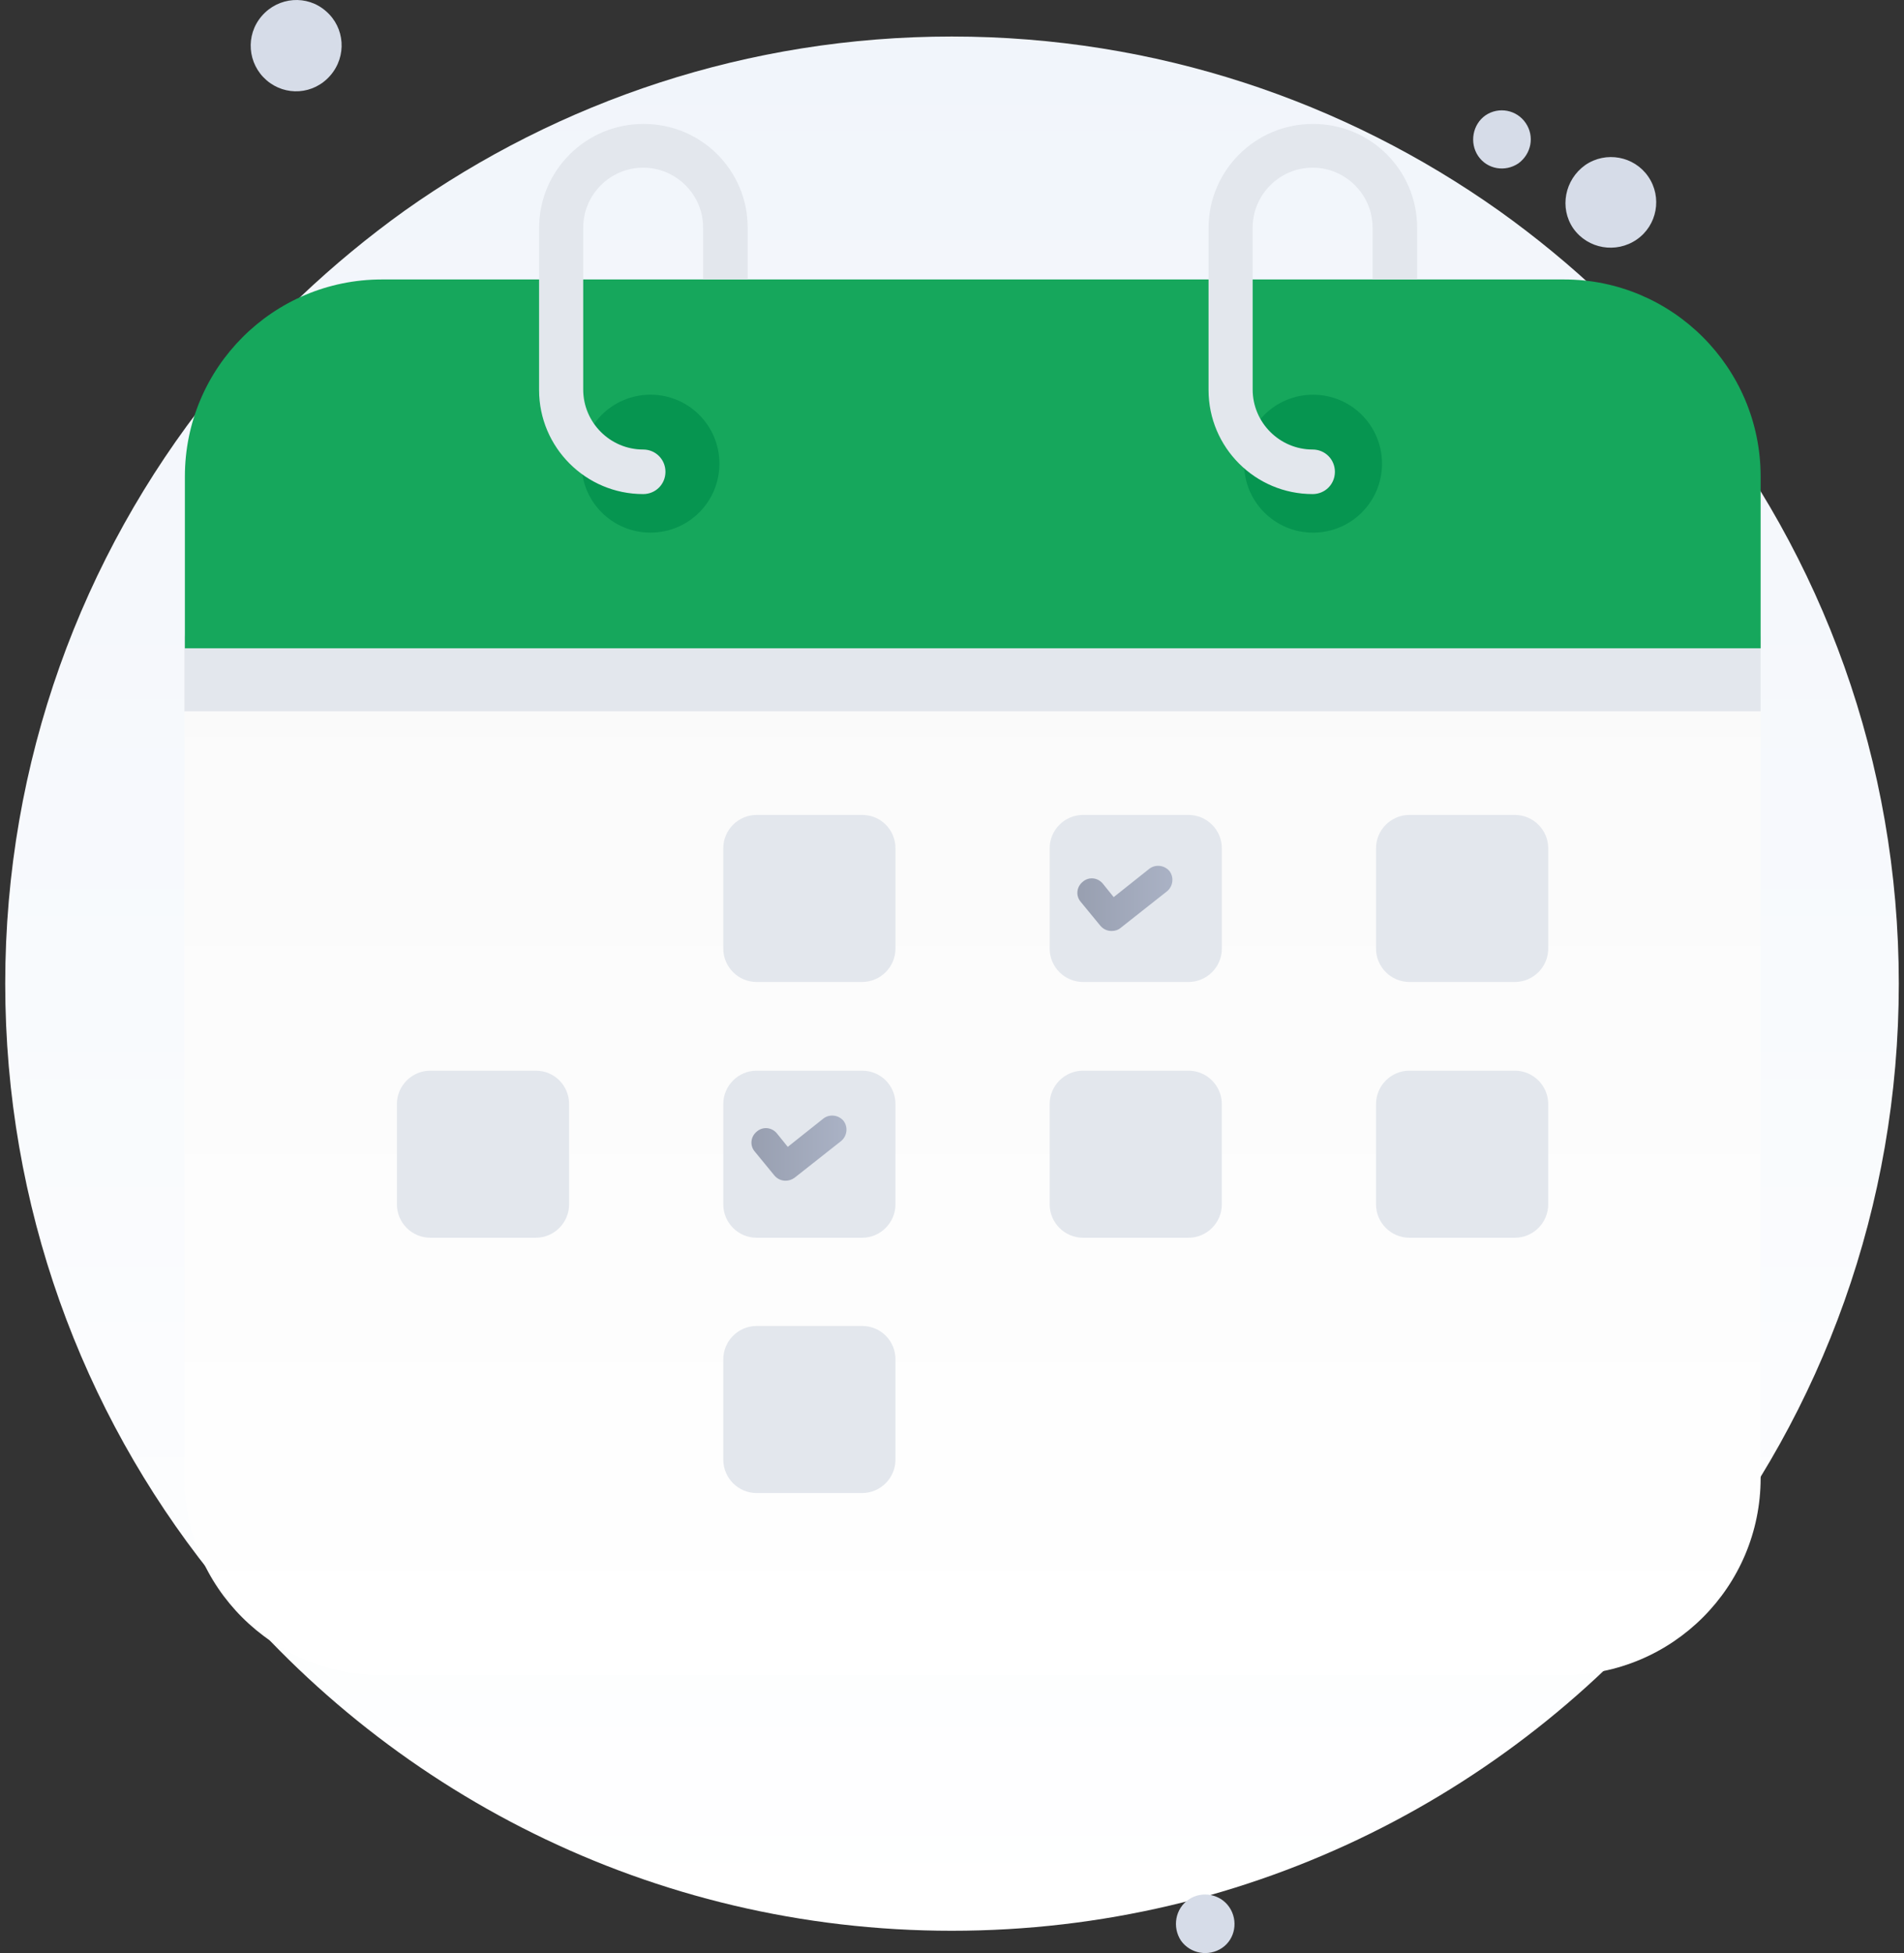 <svg width="78" height="80" viewBox="0 0 78 80" fill="none" xmlns="http://www.w3.org/2000/svg">
<rect x="0" y="0" width="78" height="80" fill="#333333" stroke="none"/>
<path d="M77.787 40.291C77.787 49.415 74.646 57.803 69.382 64.418C62.276 73.349 51.309 79.086 38.991 79.086C26.691 79.086 15.725 73.349 8.619 64.418C3.355 57.803 0.214 49.415 0.214 40.291C0.214 31.185 3.355 22.797 8.619 16.182C10.9 13.322 13.584 10.778 16.567 8.637C22.901 4.146 30.639 1.496 38.991 1.496C47.343 1.496 55.081 4.146 61.416 8.637C64.416 10.778 67.083 13.305 69.364 16.182C74.646 22.797 77.787 31.185 77.787 40.291Z" fill="url(#paint0_linear_23990_15470)"/>
<path d="M64.943 6.76C65.785 6.181 66.944 6.392 67.523 7.234C68.102 8.076 67.891 9.234 67.049 9.813C66.207 10.392 65.049 10.199 64.452 9.357C63.873 8.515 64.101 7.357 64.943 6.76Z" fill="#D6DCE8"/>
<path d="M60.855 4.725C61.399 4.356 62.136 4.497 62.504 5.041C62.873 5.585 62.732 6.304 62.206 6.69C61.662 7.059 60.925 6.936 60.556 6.392C60.188 5.848 60.328 5.093 60.855 4.725Z" fill="#D6DCE8"/>
<path d="M13.357 0.461C14.129 1.128 14.217 2.304 13.532 3.093C12.848 3.883 11.69 3.953 10.918 3.286C10.146 2.619 10.041 1.444 10.725 0.654C11.409 -0.135 12.585 -0.223 13.357 0.461Z" fill="#D6DCE8"/>
<path d="M48.696 77.806C49.239 77.438 49.994 77.578 50.362 78.122C50.731 78.666 50.608 79.42 50.064 79.789C49.52 80.157 48.766 80.034 48.38 79.49C48.011 78.929 48.152 78.174 48.696 77.806Z" fill="#D6DCE8"/>
<path d="M72.127 25.94V60.542C72.127 64.999 68.512 68.613 64.056 68.613H15.627C11.171 68.613 7.556 64.999 7.556 60.542V25.94C7.556 26.274 7.837 26.555 8.17 26.555H71.513C71.864 26.537 72.127 26.274 72.127 25.94Z" fill="url(#paint1_linear_23990_15470)"/>
<path d="M72.127 29.135V25.924C72.127 26.257 71.846 26.538 71.513 26.538H8.17C7.837 26.538 7.556 26.257 7.556 25.924V29.135H72.127Z" fill="#E3E7ED"/>
<path d="M72.127 19.519V26.555H7.574V19.519C7.574 15.062 11.188 11.447 15.645 11.447H64.073C68.512 11.447 72.127 15.062 72.127 19.519Z" fill="#16A75C"/>
<path d="M29.472 18.992C29.472 20.554 28.209 21.817 26.647 21.817C25.086 21.817 23.822 20.554 23.822 18.992C23.822 17.43 25.086 16.167 26.647 16.167C28.209 16.167 29.472 17.43 29.472 18.992Z" fill="#069550"/>
<path d="M56.616 18.993C56.616 20.555 55.353 21.818 53.791 21.818C52.23 21.818 50.966 20.555 50.966 18.993C50.966 17.431 52.23 16.168 53.791 16.168C55.353 16.168 56.616 17.431 56.616 18.993Z" fill="#069550"/>
<path d="M36.684 34.748V38.854C36.684 39.609 36.069 40.223 35.315 40.223H30.998C30.244 40.223 29.63 39.609 29.63 38.854V34.748C29.63 33.994 30.244 33.38 30.998 33.38H35.315C36.087 33.38 36.684 33.994 36.684 34.748Z" fill="#E3E7ED"/>
<path d="M50.055 34.748V38.854C50.055 39.609 49.441 40.223 48.686 40.223H44.37C43.615 40.223 43.001 39.609 43.001 38.854V34.748C43.001 33.994 43.615 33.38 44.37 33.38H48.686C49.441 33.38 50.055 33.994 50.055 34.748Z" fill="#E3E7ED"/>
<path d="M63.425 34.748V38.854C63.425 39.609 62.811 40.223 62.056 40.223H57.74C56.985 40.223 56.371 39.609 56.371 38.854V34.748C56.371 33.994 56.985 33.38 57.74 33.38H62.056C62.811 33.38 63.425 33.994 63.425 34.748Z" fill="#E3E7ED"/>
<path d="M23.314 45.225V49.331C23.314 50.085 22.7 50.7 21.945 50.7H17.629C16.874 50.7 16.26 50.085 16.26 49.331V45.225C16.26 44.471 16.874 43.856 17.629 43.856H21.945C22.717 43.856 23.314 44.471 23.314 45.225Z" fill="#E3E7ED"/>
<path d="M36.684 45.225V49.331C36.684 50.085 36.069 50.7 35.315 50.7H30.998C30.244 50.7 29.63 50.085 29.63 49.331V45.225C29.63 44.471 30.244 43.856 30.998 43.856H35.315C36.087 43.856 36.684 44.471 36.684 45.225Z" fill="#E3E7ED"/>
<path d="M50.054 45.225V49.331C50.054 50.085 49.44 50.7 48.685 50.7H44.369C43.615 50.7 43.001 50.085 43.001 49.331V45.225C43.001 44.471 43.615 43.856 44.369 43.856H48.685C49.44 43.856 50.054 44.471 50.054 45.225Z" fill="#E3E7ED"/>
<path d="M63.425 45.225V49.331C63.425 50.085 62.811 50.7 62.056 50.7H57.74C56.985 50.7 56.371 50.085 56.371 49.331V45.225C56.371 44.471 56.985 43.856 57.74 43.856H62.056C62.811 43.856 63.425 44.471 63.425 45.225Z" fill="#E3E7ED"/>
<path d="M36.684 55.682V59.788C36.684 60.542 36.07 61.157 35.315 61.157H30.999C30.244 61.157 29.63 60.542 29.63 59.788V55.682C29.63 54.928 30.244 54.313 30.999 54.313H35.315C36.087 54.313 36.684 54.928 36.684 55.682Z" fill="#E3E7ED"/>
<path d="M30.63 9.324V11.448H28.805V9.324C28.805 7.973 27.699 6.868 26.348 6.868C24.997 6.868 23.892 7.973 23.892 9.324V15.957C23.892 17.308 24.997 18.413 26.348 18.413C26.857 18.413 27.261 18.817 27.261 19.326C27.261 19.835 26.857 20.238 26.348 20.238C23.997 20.238 22.084 18.326 22.084 15.975V9.342C22.084 6.991 23.997 5.078 26.348 5.078C28.717 5.061 30.63 6.973 30.63 9.324Z" fill="#E3E7ED"/>
<path d="M58.055 9.324V11.448H56.23V9.324C56.23 7.973 55.125 6.868 53.774 6.868C52.422 6.868 51.317 7.973 51.317 9.324V15.957C51.317 17.308 52.422 18.413 53.774 18.413C54.282 18.413 54.686 18.817 54.686 19.326C54.686 19.835 54.282 20.238 53.774 20.238C51.422 20.238 49.51 18.326 49.51 15.975V9.342C49.51 6.991 51.422 5.078 53.774 5.078C56.142 5.061 58.055 6.973 58.055 9.324Z" fill="#E3E7ED"/>
<path d="M45.536 38.133C45.361 38.133 45.203 38.063 45.08 37.922L44.273 36.94C44.062 36.694 44.097 36.326 44.361 36.115C44.606 35.904 44.975 35.94 45.185 36.203L45.624 36.747L47.08 35.589C47.326 35.396 47.694 35.431 47.905 35.676C48.098 35.922 48.063 36.291 47.817 36.501L45.905 38.01C45.8 38.098 45.677 38.133 45.536 38.133Z" fill="url(#paint2_linear_23990_15470)"/>
<path d="M32.184 48.363C32.008 48.363 31.85 48.293 31.728 48.153L30.921 47.17C30.71 46.925 30.745 46.556 31.008 46.346C31.254 46.135 31.622 46.17 31.833 46.433L32.272 46.977L33.728 45.819C33.974 45.626 34.342 45.661 34.553 45.907C34.746 46.153 34.711 46.521 34.465 46.732L32.552 48.241C32.429 48.328 32.307 48.363 32.184 48.363Z" fill="url(#paint3_linear_23990_15470)"/>
<defs>
<linearGradient id="paint0_linear_23990_15470" x1="39" y1="1.496" x2="39" y2="79.086" gradientUnits="userSpaceOnUse">
<stop stop-color="#F1F5FB"/>
<stop offset="1" stop-color="white"/>
</linearGradient>
<linearGradient id="paint1_linear_23990_15470" x1="39.842" y1="25.94" x2="39.842" y2="68.613" gradientUnits="userSpaceOnUse">
<stop stop-color="#FAFAFA"/>
<stop offset="1" stop-color="white"/>
</linearGradient>
<linearGradient id="paint2_linear_23990_15470" x1="44.145" y1="36.797" x2="48.033" y2="36.797" gradientUnits="userSpaceOnUse">
<stop stop-color="#989FB0"/>
<stop offset="1" stop-color="#AAB2C5"/>
</linearGradient>
<linearGradient id="paint3_linear_23990_15470" x1="30.779" y1="47.028" x2="34.666" y2="47.028" gradientUnits="userSpaceOnUse">
<stop stop-color="#989FB0"/>
<stop offset="1" stop-color="#AAB2C5"/>
</linearGradient>
</defs>
</svg>
